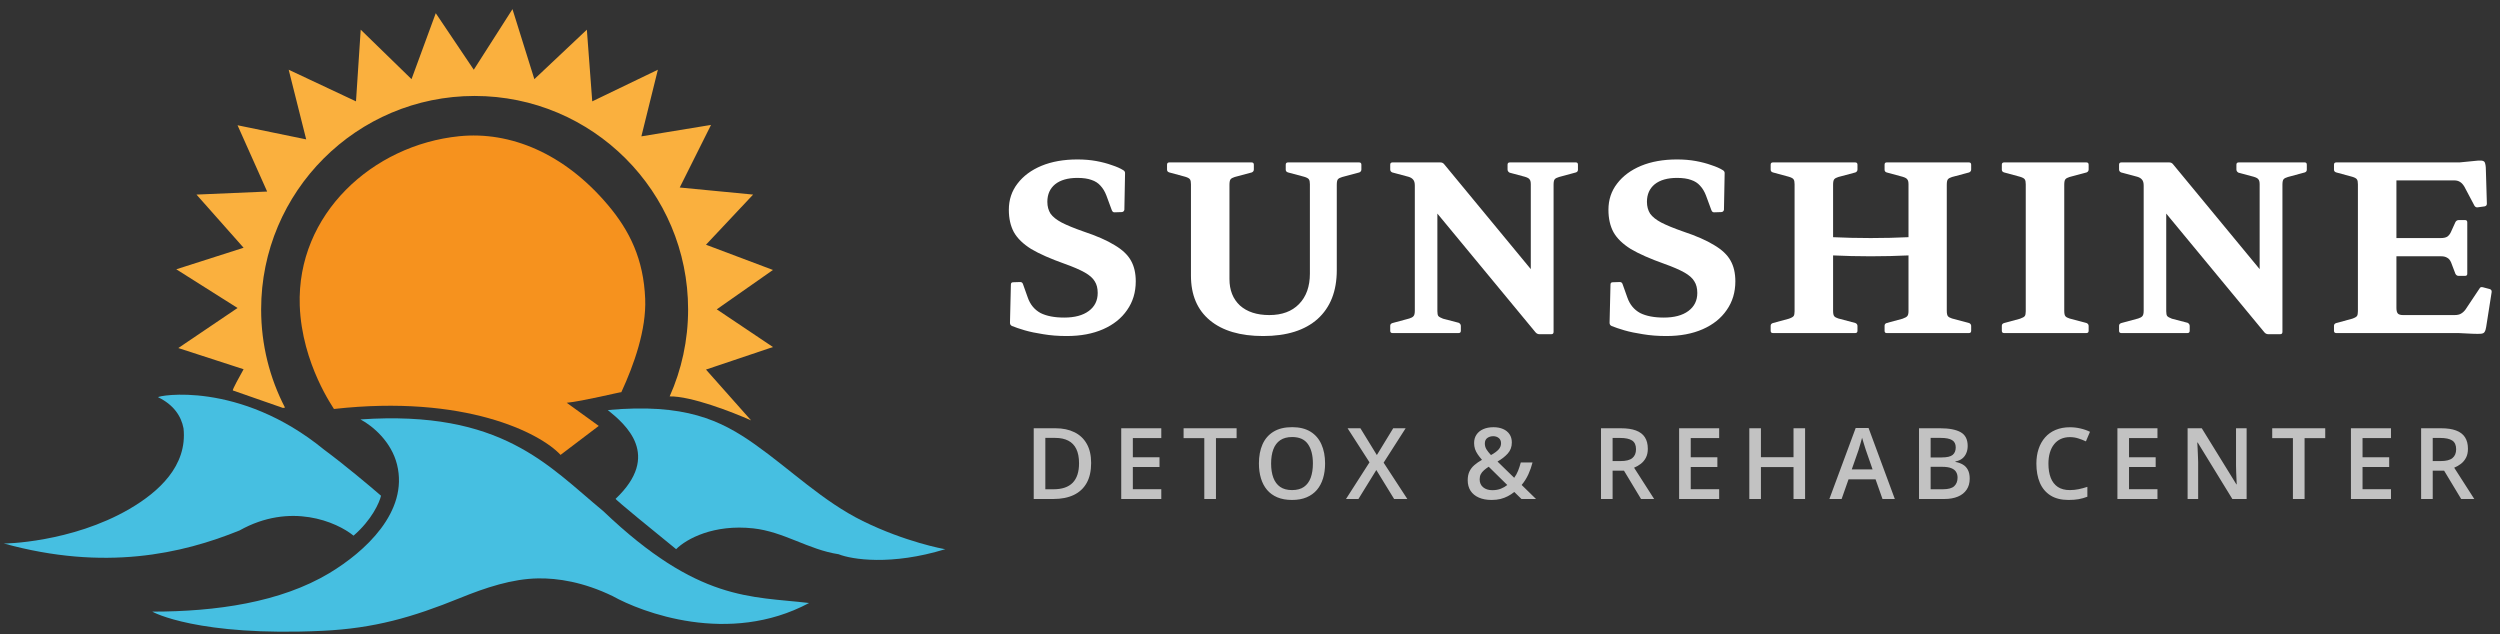 <?xml version="1.0" encoding="UTF-8"?> <svg xmlns="http://www.w3.org/2000/svg" width="264" height="67" viewBox="0 0 264 67" fill="none"><rect x="0" y="0" width="264" height="67" fill="#333333" stroke="none"/><path d="M114.402 24.441C115.797 24.906 116.896 25.387 117.698 25.884C118.516 26.366 119.093 26.911 119.43 27.521C119.767 28.114 119.936 28.844 119.936 29.71C119.936 30.865 119.631 31.875 119.021 32.742C118.428 33.608 117.586 34.282 116.495 34.763C115.404 35.244 114.121 35.485 112.645 35.485C111.747 35.485 110.921 35.42 110.167 35.292C109.429 35.18 108.78 35.044 108.218 34.883C107.673 34.723 107.224 34.57 106.871 34.426C106.726 34.362 106.654 34.249 106.654 34.089L106.75 30.047C106.75 29.887 106.831 29.806 106.991 29.806L107.737 29.782C107.881 29.782 107.978 29.855 108.026 29.999L108.531 31.418C108.659 31.787 108.836 32.108 109.06 32.381C109.285 32.654 109.558 32.878 109.878 33.054C110.199 33.215 110.568 33.335 110.985 33.415C111.402 33.496 111.867 33.536 112.381 33.536C113.487 33.536 114.354 33.303 114.979 32.838C115.605 32.373 115.917 31.739 115.917 30.937C115.917 30.44 115.813 30.031 115.605 29.71C115.412 29.373 115.059 29.061 114.546 28.772C114.033 28.483 113.327 28.178 112.429 27.858C110.937 27.328 109.758 26.807 108.892 26.294C108.042 25.764 107.432 25.171 107.063 24.513C106.71 23.855 106.534 23.07 106.534 22.155C106.534 21.096 106.839 20.174 107.448 19.388C108.058 18.586 108.9 17.961 109.975 17.512C111.065 17.062 112.332 16.838 113.776 16.838C114.498 16.838 115.164 16.894 115.773 17.006C116.383 17.119 116.928 17.263 117.409 17.439C117.906 17.6 118.307 17.776 118.612 17.969C118.757 18.049 118.821 18.169 118.805 18.33L118.733 22.155C118.7 22.299 118.612 22.38 118.468 22.396L117.722 22.42C117.578 22.436 117.473 22.364 117.409 22.203L116.832 20.639C116.671 20.222 116.463 19.877 116.206 19.605C115.966 19.332 115.653 19.132 115.268 19.003C114.883 18.859 114.386 18.787 113.776 18.787C112.766 18.787 111.98 19.011 111.418 19.46C110.873 19.91 110.6 20.527 110.6 21.313C110.6 21.794 110.712 22.211 110.937 22.564C111.178 22.901 111.571 23.214 112.116 23.503C112.677 23.791 113.439 24.104 114.402 24.441Z" fill="white"></path><path d="M141.164 28.531C141.164 30.745 140.49 32.461 139.143 33.68C137.795 34.883 135.879 35.485 133.392 35.485C130.97 35.485 129.094 34.931 127.762 33.824C126.431 32.718 125.765 31.146 125.765 29.109V17.151H129.831V29.47C129.831 30.64 130.2 31.571 130.938 32.261C131.692 32.934 132.727 33.271 134.042 33.271C135.373 33.271 136.416 32.886 137.17 32.116C137.94 31.33 138.325 30.256 138.325 28.892V17.151H141.164V28.531ZM123.239 17.391C123.239 17.231 123.319 17.151 123.48 17.151H132.165C132.326 17.151 132.406 17.231 132.406 17.391V17.896C132.406 18.041 132.334 18.145 132.189 18.209L130.385 18.691C130.176 18.755 130.032 18.835 129.952 18.931C129.872 19.027 129.831 19.22 129.831 19.509V22.131H125.765V19.46C125.765 19.22 125.733 19.051 125.669 18.955C125.605 18.843 125.436 18.747 125.164 18.666L123.48 18.209C123.319 18.161 123.239 18.065 123.239 17.921V17.391ZM135.774 17.391C135.774 17.231 135.855 17.151 136.015 17.151H143.522C143.682 17.151 143.762 17.231 143.762 17.391V17.896C143.762 18.041 143.69 18.145 143.546 18.209L141.741 18.691C141.517 18.755 141.364 18.835 141.284 18.931C141.204 19.027 141.164 19.22 141.164 19.509V22.131H138.325V19.46C138.325 19.22 138.293 19.051 138.229 18.955C138.164 18.843 137.996 18.747 137.723 18.666L136.015 18.209C135.855 18.161 135.774 18.065 135.774 17.921V17.391Z" fill="white"></path><path d="M164.635 18.691C164.411 18.755 164.259 18.835 164.178 18.931C164.098 19.027 164.058 19.22 164.058 19.509V35.051C164.058 35.212 163.978 35.292 163.817 35.292H162.566C162.406 35.292 162.27 35.228 162.157 35.1L149.886 20.254L151.787 18.354V32.862C151.787 33.103 151.819 33.271 151.883 33.367C151.964 33.464 152.132 33.56 152.389 33.656L154.049 34.089C154.193 34.169 154.265 34.282 154.265 34.426V34.931C154.265 35.092 154.185 35.172 154.025 35.172H147.047C146.887 35.172 146.807 35.092 146.807 34.931V34.402C146.807 34.258 146.887 34.161 147.047 34.113L148.828 33.632C149.036 33.568 149.181 33.488 149.261 33.391C149.357 33.295 149.405 33.103 149.405 32.814V19.605C149.405 19.316 149.349 19.108 149.237 18.979C149.125 18.835 148.956 18.731 148.732 18.666L147.023 18.209C146.879 18.145 146.807 18.041 146.807 17.896V17.391C146.807 17.231 146.887 17.151 147.047 17.151H152.1C152.26 17.151 152.389 17.207 152.485 17.319L163.432 30.576L161.652 33.415V19.46C161.652 19.22 161.612 19.051 161.532 18.955C161.468 18.843 161.299 18.747 161.026 18.666L159.414 18.233C159.27 18.153 159.198 18.041 159.198 17.896V17.391C159.198 17.231 159.278 17.151 159.438 17.151H166.416C166.56 17.151 166.632 17.231 166.632 17.391V17.921C166.632 18.065 166.56 18.161 166.416 18.209L164.635 18.691Z" fill="white"></path><path d="M177.719 24.441C179.114 24.906 180.213 25.387 181.015 25.884C181.833 26.366 182.411 26.911 182.747 27.521C183.084 28.114 183.253 28.844 183.253 29.71C183.253 30.865 182.948 31.875 182.338 32.742C181.745 33.608 180.903 34.282 179.812 34.763C178.721 35.244 177.438 35.485 175.962 35.485C175.064 35.485 174.238 35.42 173.484 35.292C172.746 35.18 172.097 35.044 171.535 34.883C170.99 34.723 170.541 34.57 170.188 34.426C170.044 34.362 169.971 34.249 169.971 34.089L170.068 30.047C170.068 29.887 170.148 29.806 170.308 29.806L171.054 29.782C171.198 29.782 171.295 29.855 171.343 29.999L171.848 31.418C171.976 31.787 172.153 32.108 172.377 32.381C172.602 32.654 172.875 32.878 173.195 33.054C173.516 33.215 173.885 33.335 174.302 33.415C174.719 33.496 175.184 33.536 175.698 33.536C176.805 33.536 177.671 33.303 178.296 32.838C178.922 32.373 179.235 31.739 179.235 30.937C179.235 30.44 179.13 30.031 178.922 29.71C178.729 29.373 178.376 29.061 177.863 28.772C177.35 28.483 176.644 28.178 175.746 27.858C174.254 27.328 173.075 26.807 172.209 26.294C171.359 25.764 170.749 25.171 170.38 24.513C170.028 23.855 169.851 23.07 169.851 22.155C169.851 21.096 170.156 20.174 170.765 19.388C171.375 18.586 172.217 17.961 173.292 17.512C174.382 17.062 175.65 16.838 177.093 16.838C177.815 16.838 178.481 16.894 179.09 17.006C179.7 17.119 180.245 17.263 180.726 17.439C181.224 17.6 181.625 17.776 181.929 17.969C182.074 18.049 182.138 18.169 182.122 18.33L182.05 22.155C182.018 22.299 181.929 22.38 181.785 22.396L181.039 22.42C180.895 22.436 180.791 22.364 180.726 22.203L180.149 20.639C179.989 20.222 179.78 19.877 179.523 19.605C179.283 19.332 178.97 19.132 178.585 19.003C178.2 18.859 177.703 18.787 177.093 18.787C176.083 18.787 175.297 19.011 174.735 19.46C174.19 19.91 173.917 20.527 173.917 21.313C173.917 21.794 174.03 22.211 174.254 22.564C174.495 22.901 174.888 23.214 175.433 23.503C175.994 23.791 176.756 24.104 177.719 24.441Z" fill="white"></path><path d="M189.508 35.172V17.151H193.574V35.172H189.508ZM189.508 24.778C190.759 24.89 192.067 24.978 193.43 25.042C194.793 25.107 196.165 25.139 197.544 25.139C198.924 25.139 200.295 25.107 201.659 25.042C203.022 24.978 204.329 24.89 205.58 24.778V26.703C204.329 26.815 203.022 26.903 201.659 26.967C200.295 27.031 198.924 27.064 197.544 27.064C196.165 27.064 194.793 27.031 193.43 26.967C192.067 26.903 190.759 26.815 189.508 26.703V24.778ZM201.538 35.172V17.151H205.58V35.172H201.538ZM199.229 35.172C199.084 35.172 199.012 35.092 199.012 34.931V34.402C199.012 34.258 199.084 34.161 199.229 34.113L200.913 33.656C201.185 33.56 201.354 33.464 201.418 33.367C201.498 33.271 201.538 33.103 201.538 32.862V30.191H205.58V32.814C205.58 33.103 205.621 33.295 205.701 33.391C205.781 33.488 205.925 33.568 206.134 33.632L207.938 34.113C208.083 34.177 208.155 34.282 208.155 34.426V34.931C208.155 35.092 208.075 35.172 207.914 35.172H199.229ZM187.222 35.172C187.062 35.172 186.982 35.092 186.982 34.931V34.402C186.982 34.258 187.062 34.161 187.222 34.113L188.907 33.656C189.179 33.56 189.348 33.464 189.412 33.367C189.476 33.271 189.508 33.103 189.508 32.862V30.191H193.574V32.814C193.574 33.103 193.614 33.295 193.695 33.391C193.775 33.488 193.919 33.568 194.128 33.632L195.932 34.113C196.077 34.177 196.149 34.282 196.149 34.426V34.931C196.149 35.092 196.069 35.172 195.908 35.172H187.222ZM199.012 17.391C199.012 17.231 199.084 17.151 199.229 17.151H207.914C208.075 17.151 208.155 17.231 208.155 17.391V17.896C208.155 18.041 208.083 18.145 207.938 18.209L206.134 18.691C205.925 18.755 205.781 18.835 205.701 18.931C205.621 19.027 205.58 19.22 205.58 19.509V22.131H201.538V19.46C201.538 19.22 201.498 19.051 201.418 18.955C201.354 18.843 201.185 18.747 200.913 18.666L199.229 18.209C199.084 18.161 199.012 18.065 199.012 17.921V17.391ZM186.982 17.391C186.982 17.231 187.062 17.151 187.222 17.151H195.908C196.069 17.151 196.149 17.231 196.149 17.391V17.896C196.149 18.041 196.077 18.145 195.932 18.209L194.128 18.691C193.919 18.755 193.775 18.835 193.695 18.931C193.614 19.027 193.574 19.22 193.574 19.509V22.131H189.508V19.46C189.508 19.22 189.476 19.051 189.412 18.955C189.348 18.843 189.179 18.747 188.907 18.666L187.222 18.209C187.062 18.161 186.982 18.065 186.982 17.921V17.391Z" fill="white"></path><path d="M213.919 35.172V17.151H217.985V35.172H213.919ZM211.633 35.172C211.473 35.172 211.393 35.092 211.393 34.931V34.402C211.393 34.258 211.473 34.161 211.633 34.113L213.318 33.656C213.59 33.56 213.759 33.464 213.823 33.367C213.887 33.271 213.919 33.103 213.919 32.862V30.191H217.985V32.814C217.985 33.103 218.025 33.295 218.106 33.391C218.186 33.488 218.33 33.568 218.539 33.632L220.343 34.113C220.488 34.177 220.56 34.282 220.56 34.426V34.931C220.56 35.092 220.48 35.172 220.319 35.172H211.633ZM211.393 17.391C211.393 17.231 211.473 17.151 211.633 17.151H220.319C220.48 17.151 220.56 17.231 220.56 17.391V17.896C220.56 18.041 220.488 18.145 220.343 18.209L218.539 18.691C218.33 18.755 218.186 18.835 218.106 18.931C218.025 19.027 217.985 19.22 217.985 19.509V22.131H213.919V19.46C213.919 19.22 213.887 19.051 213.823 18.955C213.759 18.843 213.59 18.747 213.318 18.666L211.633 18.209C211.473 18.161 211.393 18.065 211.393 17.921V17.391Z" fill="white"></path><path d="M241.602 18.691C241.378 18.755 241.225 18.835 241.145 18.931C241.065 19.027 241.025 19.22 241.025 19.509V35.051C241.025 35.212 240.945 35.292 240.784 35.292H239.533C239.373 35.292 239.236 35.228 239.124 35.1L226.853 20.254L228.754 18.354V32.862C228.754 33.103 228.786 33.271 228.85 33.367C228.93 33.464 229.099 33.56 229.355 33.656L231.016 34.089C231.16 34.169 231.232 34.282 231.232 34.426V34.931C231.232 35.092 231.152 35.172 230.992 35.172H224.014C223.854 35.172 223.773 35.092 223.773 34.931V34.402C223.773 34.258 223.854 34.161 224.014 34.113L225.795 33.632C226.003 33.568 226.147 33.488 226.228 33.391C226.324 33.295 226.372 33.103 226.372 32.814V19.605C226.372 19.316 226.316 19.108 226.204 18.979C226.091 18.835 225.923 18.731 225.698 18.666L223.99 18.209C223.846 18.145 223.773 18.041 223.773 17.896V17.391C223.773 17.231 223.854 17.151 224.014 17.151H229.067C229.227 17.151 229.355 17.207 229.452 17.319L240.399 30.576L238.619 33.415V19.46C238.619 19.22 238.579 19.051 238.498 18.955C238.434 18.843 238.266 18.747 237.993 18.666L236.381 18.233C236.237 18.153 236.165 18.041 236.165 17.896V17.391C236.165 17.231 236.245 17.151 236.405 17.151H243.383C243.527 17.151 243.599 17.231 243.599 17.391V17.921C243.599 18.065 243.527 18.161 243.383 18.209L241.602 18.691Z" fill="white"></path><path d="M248.995 35.172V17.151H253.062V32.525C253.062 32.814 253.118 33.014 253.23 33.127C253.342 33.223 253.519 33.271 253.759 33.271H259.197C259.486 33.271 259.71 33.223 259.871 33.127C260.047 33.03 260.208 32.886 260.352 32.694L261.844 30.456C261.908 30.328 262.028 30.288 262.205 30.336L262.926 30.528C263.071 30.576 263.135 30.68 263.119 30.841L262.541 34.522C262.509 34.747 262.453 34.923 262.373 35.051C262.309 35.164 262.18 35.228 261.988 35.244C261.812 35.26 261.515 35.26 261.098 35.244L259.63 35.172H248.995ZM259.63 29.133C259.486 29.133 259.373 29.061 259.293 28.916L258.836 27.713C258.724 27.456 258.579 27.288 258.403 27.208C258.243 27.112 258.042 27.064 257.802 27.064H253.062V25.139H257.753C258.042 25.139 258.267 25.09 258.427 24.994C258.587 24.882 258.716 24.722 258.812 24.513L259.293 23.454C259.373 23.31 259.494 23.238 259.654 23.238H260.304C260.464 23.238 260.544 23.318 260.544 23.479V28.916C260.544 29.061 260.464 29.133 260.304 29.133H259.63ZM261.675 21.89C261.531 21.923 261.411 21.875 261.314 21.746L260.232 19.701C260.087 19.46 259.927 19.292 259.75 19.196C259.59 19.099 259.398 19.051 259.173 19.051H253.062V17.151H259.726L261.699 16.958C261.956 16.942 262.132 16.958 262.229 17.006C262.341 17.038 262.413 17.143 262.445 17.319C262.493 17.495 262.517 17.8 262.517 18.233L262.614 21.506C262.614 21.666 262.533 21.762 262.373 21.794L261.675 21.89ZM246.71 35.172C246.549 35.172 246.469 35.092 246.469 34.931V34.402C246.469 34.258 246.549 34.161 246.71 34.113L248.394 33.656C248.667 33.56 248.835 33.464 248.899 33.367C248.963 33.271 248.995 33.103 248.995 32.862V30.191H253.062V35.172H246.71ZM246.469 17.391C246.469 17.231 246.549 17.151 246.71 17.151H253.062V22.131H248.995V19.46C248.995 19.22 248.963 19.051 248.899 18.955C248.835 18.843 248.667 18.747 248.394 18.666L246.71 18.209C246.549 18.161 246.469 18.065 246.469 17.921V17.391Z" fill="white"></path><path d="M115.224 48.888C115.224 49.729 115.068 50.432 114.754 50.997C114.441 51.559 113.986 51.983 113.39 52.269C112.795 52.552 112.076 52.693 111.235 52.693H109.161V45.225H111.46C112.233 45.225 112.9 45.365 113.462 45.644C114.024 45.92 114.458 46.33 114.765 46.875C115.071 47.416 115.224 48.087 115.224 48.888ZM113.947 48.923C113.947 48.31 113.85 47.806 113.656 47.411C113.465 47.016 113.183 46.724 112.808 46.533C112.437 46.339 111.979 46.242 111.434 46.242H110.387V51.666H111.255C112.158 51.666 112.832 51.436 113.278 50.977C113.724 50.517 113.947 49.833 113.947 48.923ZM122.632 52.693H118.402V45.225H122.632V46.257H119.628V48.285H122.443V49.312H119.628V51.656H122.632V52.693ZM128.405 52.693H127.174V46.267H124.987V45.225H130.586V46.267H128.405V52.693ZM139.929 48.949C139.929 49.524 139.856 50.049 139.71 50.522C139.567 50.992 139.35 51.397 139.061 51.738C138.771 52.075 138.409 52.335 137.973 52.519C137.537 52.703 137.026 52.795 136.44 52.795C135.845 52.795 135.327 52.703 134.888 52.519C134.452 52.335 134.089 52.073 133.8 51.733C133.514 51.392 133.299 50.985 133.156 50.512C133.013 50.039 132.942 49.514 132.942 48.939C132.942 48.169 133.068 47.498 133.32 46.926C133.575 46.351 133.961 45.905 134.479 45.588C135 45.268 135.657 45.108 136.451 45.108C137.227 45.108 137.872 45.266 138.387 45.583C138.901 45.9 139.286 46.346 139.541 46.921C139.8 47.493 139.929 48.169 139.929 48.949ZM134.229 48.949C134.229 49.524 134.307 50.023 134.464 50.446C134.62 50.864 134.86 51.188 135.184 51.416C135.511 51.641 135.93 51.753 136.44 51.753C136.955 51.753 137.374 51.641 137.697 51.416C138.021 51.188 138.259 50.864 138.412 50.446C138.565 50.023 138.642 49.524 138.642 48.949C138.642 48.074 138.467 47.389 138.116 46.895C137.769 46.398 137.213 46.15 136.451 46.15C135.94 46.15 135.519 46.262 135.189 46.487C134.862 46.712 134.62 47.033 134.464 47.452C134.307 47.868 134.229 48.367 134.229 48.949ZM148.614 52.693H147.219L145.339 49.633L143.45 52.693H142.137L144.619 48.821L142.305 45.225H143.659L145.396 48.055L147.122 45.225H148.435L146.111 48.857L148.614 52.693ZM157.708 45.113C158.093 45.113 158.43 45.176 158.719 45.302C159.012 45.428 159.24 45.612 159.404 45.853C159.567 46.092 159.649 46.383 159.649 46.727C159.649 47.187 159.506 47.575 159.22 47.892C158.934 48.208 158.573 48.491 158.137 48.739L159.899 50.456C160.066 50.228 160.204 49.977 160.313 49.705C160.422 49.429 160.515 49.14 160.594 48.837H161.835C161.729 49.259 161.583 49.676 161.396 50.088C161.208 50.497 160.972 50.871 160.686 51.212L162.203 52.693H160.665L159.909 51.952C159.698 52.123 159.472 52.271 159.23 52.397C158.992 52.523 158.731 52.621 158.448 52.693C158.166 52.761 157.854 52.795 157.514 52.795C156.993 52.795 156.543 52.712 156.165 52.545C155.787 52.378 155.496 52.14 155.292 51.83C155.091 51.517 154.99 51.145 154.99 50.716C154.99 50.359 155.05 50.052 155.169 49.797C155.292 49.538 155.465 49.312 155.69 49.117C155.915 48.92 156.184 48.733 156.497 48.556C156.327 48.361 156.179 48.172 156.053 47.989C155.927 47.805 155.83 47.616 155.762 47.422C155.697 47.224 155.665 47.013 155.665 46.788C155.665 46.441 155.75 46.143 155.92 45.894C156.09 45.642 156.329 45.45 156.635 45.317C156.942 45.181 157.299 45.113 157.708 45.113ZM157.207 49.286C157.01 49.412 156.839 49.54 156.696 49.669C156.553 49.795 156.443 49.935 156.364 50.088C156.289 50.241 156.252 50.42 156.252 50.624C156.252 50.975 156.375 51.253 156.62 51.457C156.868 51.661 157.188 51.763 157.58 51.763C157.924 51.763 158.225 51.712 158.484 51.61C158.746 51.505 158.975 51.373 159.169 51.217L157.207 49.286ZM157.687 46.063C157.446 46.063 157.236 46.126 157.059 46.252C156.885 46.378 156.799 46.574 156.799 46.839C156.799 47.054 156.855 47.257 156.967 47.447C157.083 47.635 157.243 47.837 157.447 48.055C157.805 47.858 158.07 47.663 158.244 47.473C158.421 47.282 158.51 47.061 158.51 46.809C158.51 46.57 158.43 46.386 158.27 46.257C158.11 46.128 157.915 46.063 157.687 46.063ZM171.164 45.225C171.808 45.225 172.339 45.303 172.758 45.46C173.18 45.617 173.493 45.855 173.698 46.175C173.905 46.495 174.009 46.902 174.009 47.396C174.009 47.764 173.941 48.077 173.805 48.336C173.669 48.595 173.49 48.809 173.269 48.98C173.047 49.15 172.811 49.286 172.559 49.388L174.678 52.693H173.294L171.491 49.7H170.291V52.693H169.065V45.225H171.164ZM171.082 46.247H170.291V48.688H171.139C171.707 48.688 172.119 48.583 172.375 48.372C172.633 48.161 172.763 47.849 172.763 47.437C172.763 47.005 172.625 46.698 172.349 46.517C172.077 46.337 171.654 46.247 171.082 46.247ZM181.544 52.693H177.315V45.225H181.544V46.257H178.541V48.285H181.355V49.312H178.541V51.656H181.544V52.693ZM190.617 52.693H189.396V49.322H185.954V52.693H184.728V45.225H185.954V48.28H189.396V45.225H190.617V52.693ZM198.791 52.693L198.06 50.619H195.205L194.475 52.693H193.182L195.961 45.195H197.32L200.093 52.693H198.791ZM197.744 49.567L197.034 47.524C197.006 47.435 196.967 47.311 196.916 47.151C196.865 46.987 196.814 46.822 196.763 46.655C196.712 46.485 196.669 46.342 196.635 46.226C196.601 46.366 196.559 46.523 196.507 46.696C196.46 46.867 196.412 47.027 196.364 47.176C196.32 47.326 196.286 47.442 196.262 47.524L195.547 49.567H197.744ZM202.648 45.225H204.87C205.834 45.225 206.561 45.365 207.051 45.644C207.542 45.923 207.787 46.405 207.787 47.09C207.787 47.376 207.736 47.635 207.634 47.866C207.535 48.094 207.39 48.283 207.199 48.433C207.009 48.579 206.774 48.678 206.494 48.729V48.78C206.784 48.831 207.041 48.922 207.266 49.051C207.494 49.181 207.673 49.366 207.802 49.608C207.935 49.85 208.001 50.163 208.001 50.548C208.001 51.004 207.892 51.392 207.674 51.712C207.46 52.032 207.152 52.276 206.75 52.443C206.351 52.61 205.878 52.693 205.33 52.693H202.648V45.225ZM203.874 48.305H205.049C205.604 48.305 205.989 48.215 206.203 48.035C206.418 47.854 206.525 47.59 206.525 47.243C206.525 46.889 206.397 46.633 206.142 46.477C205.89 46.32 205.488 46.242 204.937 46.242H203.874V48.305ZM203.874 49.296V51.666H205.166C205.738 51.666 206.14 51.556 206.372 51.334C206.603 51.113 206.719 50.813 206.719 50.435C206.719 50.204 206.666 50.003 206.561 49.833C206.459 49.662 206.29 49.531 206.055 49.439C205.82 49.344 205.504 49.296 205.105 49.296H203.874ZM218.582 46.16C218.224 46.16 217.904 46.225 217.622 46.354C217.342 46.483 217.106 46.671 216.912 46.916C216.717 47.158 216.569 47.452 216.467 47.8C216.365 48.144 216.314 48.532 216.314 48.964C216.314 49.543 216.396 50.042 216.559 50.461C216.723 50.876 216.971 51.196 217.305 51.421C217.639 51.642 218.061 51.753 218.572 51.753C218.888 51.753 219.196 51.722 219.496 51.661C219.796 51.6 220.106 51.517 220.426 51.411V52.453C220.123 52.572 219.816 52.659 219.506 52.713C219.196 52.768 218.839 52.795 218.434 52.795C217.671 52.795 217.038 52.637 216.534 52.32C216.033 52.003 215.658 51.557 215.41 50.982C215.165 50.406 215.042 49.732 215.042 48.959C215.042 48.394 215.12 47.876 215.277 47.406C215.434 46.936 215.662 46.531 215.961 46.191C216.261 45.847 216.631 45.583 217.07 45.399C217.513 45.212 218.018 45.118 218.587 45.118C218.962 45.118 219.329 45.16 219.69 45.246C220.055 45.327 220.392 45.445 220.702 45.598L220.273 46.609C220.014 46.487 219.743 46.381 219.46 46.293C219.178 46.204 218.885 46.16 218.582 46.16ZM227.828 52.693H223.599V45.225H227.828V46.257H224.825V48.285H227.639V49.312H224.825V51.656H227.828V52.693ZM237.243 52.693H235.736L232.079 46.732H232.033C232.047 46.933 232.059 47.146 232.069 47.37C232.082 47.595 232.093 47.827 232.099 48.065C232.11 48.304 232.118 48.545 232.125 48.791V52.693H231.011V45.225H232.508L236.16 51.145H236.196C236.189 50.972 236.181 50.772 236.17 50.548C236.16 50.323 236.15 50.091 236.14 49.853C236.133 49.611 236.128 49.378 236.124 49.153V45.225H237.243V52.693ZM243.363 52.693H242.132V46.267H239.946V45.225H245.544V46.267H243.363V52.693ZM252.487 52.693H248.258V45.225H252.487V46.257H249.484V48.285H252.298V49.312H249.484V51.656H252.487V52.693ZM257.77 45.225C258.413 45.225 258.945 45.303 259.363 45.46C259.786 45.617 260.099 45.855 260.303 46.175C260.511 46.495 260.615 46.902 260.615 47.396C260.615 47.764 260.547 48.077 260.411 48.336C260.274 48.595 260.096 48.809 259.874 48.98C259.653 49.15 259.416 49.286 259.164 49.388L261.284 52.693H259.9L258.097 49.7H256.896V52.693H255.67V45.225H257.77ZM257.688 46.247H256.896V48.688H257.744C258.313 48.688 258.725 48.583 258.98 48.372C259.239 48.161 259.369 47.849 259.369 47.437C259.369 47.005 259.231 46.698 258.955 46.517C258.682 46.337 258.26 46.247 257.688 46.247Z" fill="white" fill-opacity="0.7"></path><path d="M85.44 63.677C76.958 68.212 67.715 64.637 64.701 62.951C61.583 61.443 58.874 61.047 56.823 61.079C54.076 61.121 51.276 62.054 48.549 63.161C43.553 65.189 39.512 66.354 34.078 66.612C20.888 67.239 16.125 64.631 16.081 64.587C22.79 64.587 29.621 63.623 34.796 60.51C38.515 58.273 43.169 54.058 41.926 49.054C41.333 46.665 39.403 45.003 38.065 44.291C52.993 43.268 57.883 49.173 63.711 53.979C73.748 63.567 79.326 62.951 85.44 63.677Z" fill="#46BFE1"></path><path d="M65.008 52.675C69.879 48.066 66.057 44.816 64.182 43.3C72.305 42.566 76.069 44.34 79.739 46.939C83.544 49.633 86.902 52.947 91.11 55.021C95.591 57.229 99.69 57.992 99.824 57.992C94.124 59.749 89.94 59.081 88.56 58.528C85.36 58.041 82.785 56.15 79.546 55.796C75.367 55.338 72.493 56.898 71.399 57.992C69.251 56.254 64.967 52.757 65.008 52.675Z" fill="#46BFE1"></path><path d="M59.848 42.534C61.568 42.362 65.613 41.364 65.613 41.416C66.96 38.497 68.262 34.814 68.132 31.561C67.965 27.373 66.502 24.372 64.182 21.631C59.569 16.179 53.869 13.841 48.486 14.386C39.357 15.309 31.316 22.615 31.654 32.264C31.872 38.469 35.306 43.188 35.266 43.188C49.06 41.645 57.035 45.703 59.195 48.036L63.229 44.977L59.848 42.534Z" fill="#F6921E"></path><path d="M25.291 56.018C30.679 52.996 35.566 55.124 37.336 56.566C39.263 54.901 40.073 53.062 40.237 52.35C39.142 51.401 36.405 49.098 34.215 47.477C25.237 40.141 16.587 41.784 16.696 41.948C18.309 42.726 19.133 43.917 19.38 45.233C19.799 49.193 16.762 51.95 13.663 53.751C7.528 57.318 0.341 57.427 0.382 57.387C11.057 60.343 19.215 58.482 25.291 56.018Z" fill="#46BFE1"></path><path fill-rule="evenodd" clip-rule="evenodd" d="M29.881 43.078C28.484 42.593 25.468 41.543 24.586 41.23C24.529 41.145 25.321 39.702 25.724 38.992L18.829 36.753L25.084 32.524L18.616 28.437L25.724 26.163L20.748 20.548L28.211 20.228L25.084 13.227L32.334 14.719L30.485 7.363L37.593 10.704L38.091 3.134L43.457 8.358L46.016 1.393L50.031 7.363L54.118 0.966L56.428 8.358L61.972 3.134L62.541 10.704L69.471 7.363L67.729 14.4L75.085 13.191L71.78 19.801L79.528 20.548L74.552 25.843L81.624 28.508L75.69 32.666L81.624 36.646L74.552 39.027L79.314 44.393C77.342 43.511 72.954 41.813 70.716 41.86C71.968 39.055 72.664 35.947 72.664 32.677C72.664 20.226 62.571 10.133 50.12 10.133C37.669 10.133 27.576 20.226 27.576 32.677C27.576 36.415 28.485 39.94 30.095 43.043L29.881 43.078Z" fill="#FAB03E"></path></svg> 